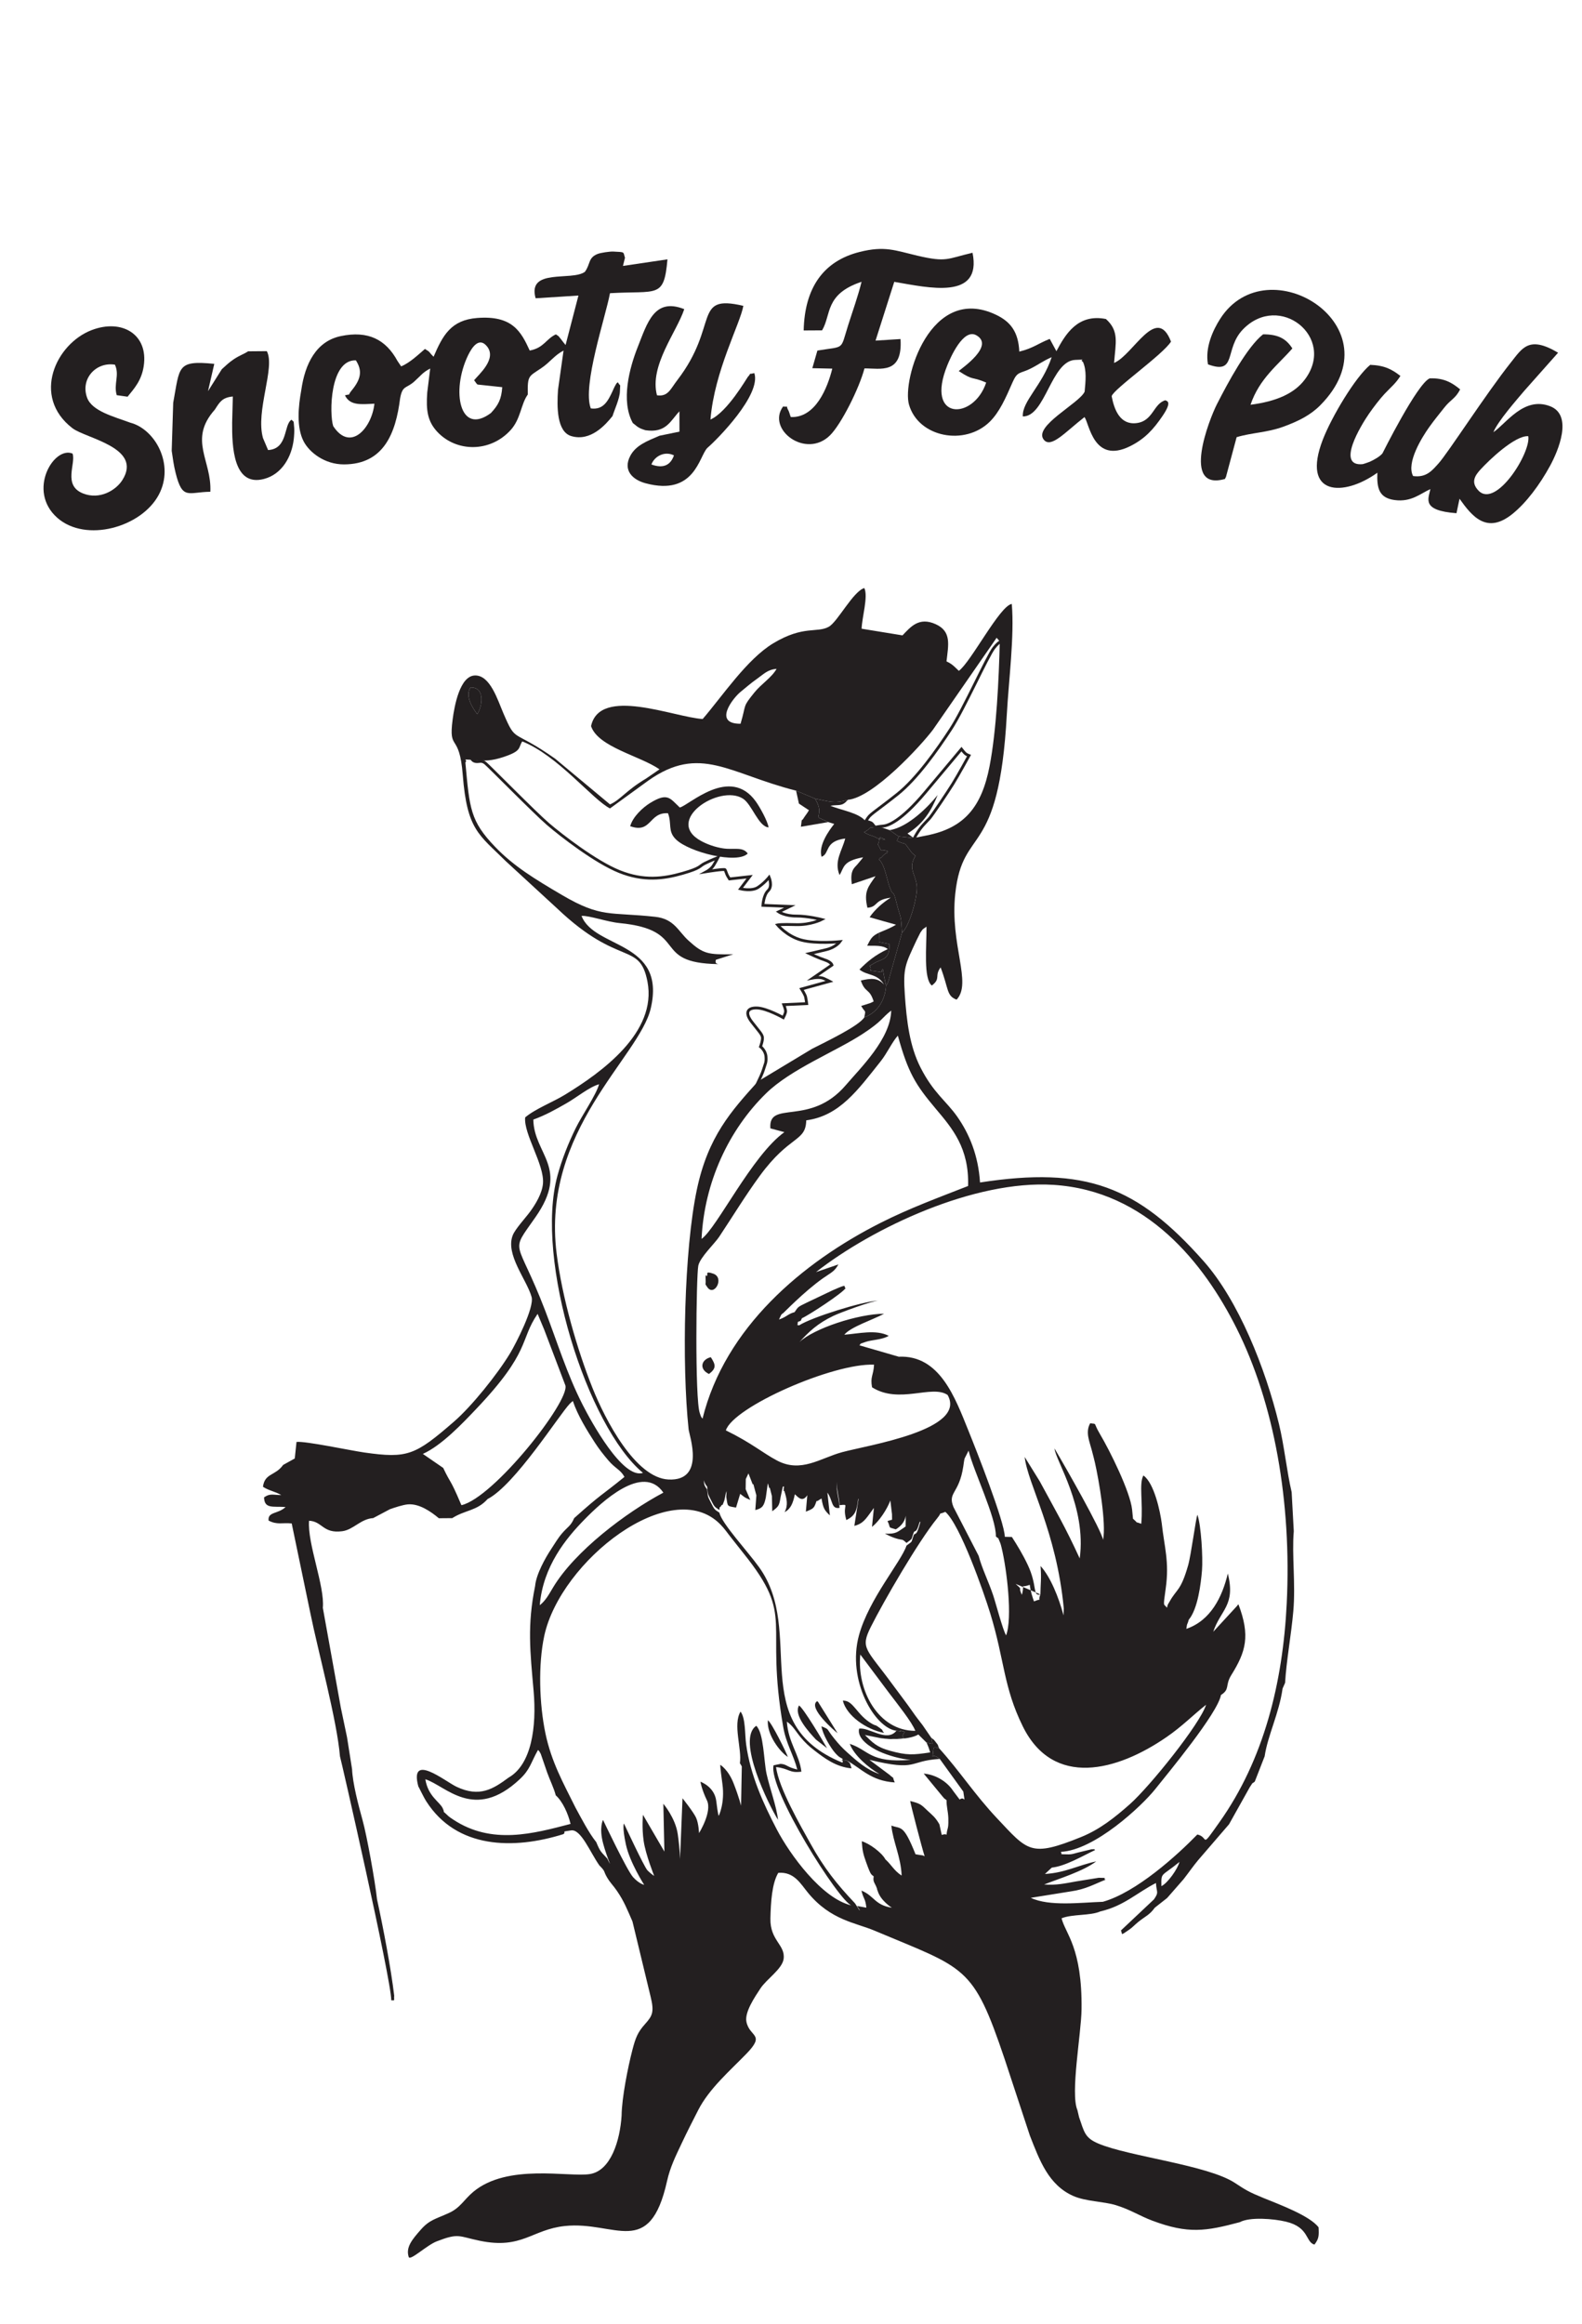 <?xml version="1.0" encoding="UTF-8"?> <svg xmlns="http://www.w3.org/2000/svg" width="160" height="235" viewBox="0 0 160 235" fill="none"> <mask id="mask0_753_511" style="mask-type:luminance" maskUnits="userSpaceOnUse" x="0" y="1" width="160" height="234"> <path d="M0 234.009H159.006V1.983H0V234.009Z" fill="white"></path> </mask> <g mask="url(#mask0_753_511)"> <path fill-rule="evenodd" clip-rule="evenodd" d="M34.886 39.979C35.402 41.031 36.496 40.892 37.867 40.821C37.609 43.262 35.448 45.767 33.699 43.087C33.296 41.84 33.353 36.357 35.992 36.438C36.628 37.434 36.562 38.272 35.586 39.46C35.038 40.127 35.622 39.774 34.886 39.979ZM48.303 38.886L50.794 39.152C50.714 40.352 50.41 40.949 49.651 41.765C46.49 44.118 45.605 39.536 47.332 35.945C47.747 35.083 48.461 34.052 49.252 35.024C50.281 36.288 48.428 37.862 47.947 38.455C48.049 38.545 48.178 38.815 48.303 38.886ZM54.172 30.163L58.502 29.886L57.202 34.887C57.158 34.838 57.105 34.77 57.077 34.735C57.048 34.7 56.989 34.628 56.954 34.585C56.913 34.534 56.776 34.344 56.731 34.29C56.368 33.866 56.645 34.11 56.223 33.812C55.236 34.257 55.007 35.186 53.574 35.447C52.697 33.524 51.815 31.879 48.265 32.154C45.601 32.36 44.775 33.925 43.852 36.075C43.298 35.535 43.598 35.66 42.978 35.286C42.389 35.785 41.441 36.705 40.57 37.047L40.202 36.504C39.027 34.341 37.239 33.404 34.458 33.989C31.986 34.509 30.843 36.772 30.469 39.465C30.172 41.08 29.963 43.218 30.718 44.649C31.302 45.755 32.838 46.964 34.788 46.961C38.821 46.953 40.024 43.798 40.464 40.295C40.706 38.935 41.078 39.318 41.903 38.577C42.61 37.942 42.733 37.668 43.51 37.268L43.21 39.685C43.081 41.473 43.229 42.611 44.246 43.687C46.169 45.721 49.547 45.775 51.63 43.506C52.679 42.362 52.669 40.881 53.379 39.896C53.346 37.964 53.45 38.097 54.716 37.248C55.658 36.617 56.072 35.922 56.996 35.452L56.437 39.41C56.318 41.128 56.3 43.665 57.783 44.1C59.74 44.675 61.243 42.952 61.949 42.073C62.125 41.492 62.679 40.296 62.696 39.582C62.719 38.664 62.807 39.197 62.484 38.652C62.258 38.89 62.444 38.594 62.18 39.068C62.084 39.239 62.037 39.374 61.956 39.548C61.515 40.485 61.052 41.484 59.752 41.3C58.866 39.023 61.256 32.02 61.693 29.649C66.504 29.363 67.155 30.234 67.505 26.226L63.006 26.891L63.209 26.062C63.004 25.463 63.277 25.498 62.023 25.438C61.676 25.422 60.743 25.556 60.428 25.685C59.459 26.079 59.735 26.705 59.149 27.493C57.811 28.452 53.301 27.083 54.172 30.163Z" fill="#231F20"></path> <path fill-rule="evenodd" clip-rule="evenodd" d="M154.567 44.108C154.849 45.782 151.305 51.434 149.538 49.619C148.696 48.755 149.211 48.055 149.719 47.495C150.589 46.537 153.222 44.017 154.567 44.108ZM142.917 48.138C142.201 46.793 143.838 44.19 144.528 43.219C145.072 42.453 145.546 41.887 146.063 41.23C146.743 40.364 147.172 40.347 147.677 39.376C146.857 38.697 146.039 38.21 144.602 38.26C143.345 38.762 139.821 45.846 139.817 45.849C139.548 46.176 138.932 46.519 138.529 46.697C138.468 46.723 137.903 46.926 137.808 46.936C135.095 47.192 137.641 43.014 138.476 41.809C138.923 41.164 139.592 40.297 140.026 39.837C140.781 39.036 141.137 38.8 141.634 38.016C140.793 37.37 140.077 36.953 138.582 36.893C137.064 38.143 134.667 42.174 133.787 44.455C131.571 50.193 135.9 50.251 139.302 47.804C139.244 49.363 139.461 50.351 141.05 50.566C142.742 50.796 143.667 49.9 144.664 49.461C144.477 50.438 143.717 51.63 147.305 51.897L147.613 50.434C148.894 52.237 150.377 54.056 152.965 51.971C154.351 50.855 155.718 49.035 156.774 47.098C157.576 45.627 159.134 41.99 156.775 41.079C154.12 40.052 152.342 42.823 151.039 43.705C151.472 42.615 153.405 40.417 154.157 39.526L157.581 35.668C154.636 33.908 153.962 35.202 152.818 36.637C150.301 39.795 146.416 45.851 145.475 46.879C144.878 47.529 144.285 48.332 142.917 48.138Z" fill="#231F20"></path> <path fill-rule="evenodd" clip-rule="evenodd" d="M99.739 38.685C98.482 42.5 93.507 42.59 95.814 36.929C96.126 36.16 97.428 33.16 98.747 33.905C100.612 34.961 97.318 37.204 96.965 37.521C98.536 38.559 98.196 38.023 99.739 38.685ZM106.364 36.119C105.423 38.975 103.349 40.586 103.447 42.111C105.727 42.15 106.309 36.482 108.752 36.394C110.102 36.345 109.075 36.33 109.526 36.592C109.924 37.46 109.79 38.571 109.698 39.605C109.172 40.786 104.477 43.097 105.564 44.461C106.293 45.377 107.738 43.688 109.684 42.176C110.174 42.82 110.586 46.937 114.266 45.135C115.786 44.39 116.671 43.393 117.571 42.071C118.648 40.487 117.929 40.571 117.872 40.474C116.646 40.801 116.64 42.59 114.932 42.787C113.275 42.979 112.689 41.427 112.431 40.066C112.583 39.376 117.632 35.846 118.432 34.544C116.963 30.726 114.623 35.893 112.674 36.702C112.836 34.647 113.207 33.477 111.851 32.259C108.995 31.694 107.747 33.813 106.842 35.513L106.169 34.271C104.999 34.73 104.496 35.212 103.09 35.556C102.995 33.54 102.191 32.523 100.73 31.828C94.081 28.666 91.214 38.425 91.934 40.919C92.895 44.246 97.607 45.112 100.103 42.645C101.093 41.667 101.697 40.282 102.419 38.633C102.899 37.535 103.148 37.798 104.154 37.31C104.969 36.916 105.472 36.504 106.364 36.119Z" fill="#231F20"></path> <path fill-rule="evenodd" clip-rule="evenodd" d="M16.064 50.022C17.677 46.975 15.695 43.397 13.176 42.742C11.521 42.131 9.318 41.58 8.815 40.231C8.102 38.319 9.708 36.565 11.625 36.878C12.115 37.956 11.471 38.822 11.806 39.961L12.903 40.116C13.6 39.255 14.312 38.477 14.534 37.029C15.027 33.804 12.326 32.207 9.263 33.383C5.644 34.773 3.171 40.097 7.321 43.297C8.678 44.343 14.467 45.251 12.373 48.55C11.715 49.586 10.081 50.57 8.39 49.895C6.329 49.073 7.697 46.872 7.339 45.868C5.446 45.069 2.708 49.63 5.791 52.359C8.675 54.911 14.311 53.332 16.064 50.022Z" fill="#231F20"></path> <path fill-rule="evenodd" clip-rule="evenodd" d="M122.172 36.845C125.147 37.938 123.777 35.295 125.717 33.3C129.4 29.514 135.162 34.104 131.98 38.362C130.896 39.814 129.049 40.598 126.476 40.929C127.367 38.275 129.262 36.895 130.706 35.235C130.045 34.201 129.218 33.808 127.745 33.807C126.133 35.083 124.223 38.626 123.071 40.887C122.322 42.355 119.424 49.713 123.892 48.432C123.926 48.376 123.971 48.225 123.983 48.259L125.07 44.208C126.599 43.747 128.142 43.751 129.783 43.154C131.367 42.576 132.558 41.959 133.521 40.989C141.411 33.037 128.197 24.764 123.408 32.238C122.675 33.382 121.858 35.151 122.172 36.845Z" fill="#231F20"></path> <path fill-rule="evenodd" clip-rule="evenodd" d="M81.282 33.417L83.143 33.406C84.091 31.821 83.393 29.739 87.136 28.496C86.766 29.993 86.252 31.398 85.786 32.869C84.956 35.489 85.497 34.979 82.67 35.45L82.157 37.232L84.176 37.277C83.69 39.228 82.482 42.273 79.979 42.173C79.904 42.001 79.811 41.636 79.752 41.535C79.401 40.94 79.885 41.179 79.197 41.109C77.503 43.424 81.511 46.452 83.955 44.012C85.078 42.892 86.884 39.312 87.431 37.255C89.042 37.241 91.307 37.885 91.077 34.284L88.551 34.444L90.443 28.501C93.921 29.092 99.333 30.387 98.36 25.56C95.768 26.162 95.766 26.555 92.779 25.854C90.508 25.32 89.482 24.839 86.939 25.478C83.278 26.398 81.379 29.096 81.282 33.417Z" fill="#231F20"></path> <path fill-rule="evenodd" clip-rule="evenodd" d="M65.882 46.968C66.18 46.159 67.199 45.572 68.161 46.048C67.842 46.984 67.131 47.431 65.882 46.968ZM64 42.776C64.501 43.156 64.491 43.259 65.277 43.505C67.37 43.816 67.796 42.561 68.714 41.596L68.719 43.647L66.7 44.062C65.426 44.606 64.304 45.034 63.743 46.1C62.971 47.567 63.987 48.52 65.296 48.87C70.273 50.203 70.695 46.141 71.539 45.295C72.52 44.455 77.017 39.919 76.291 37.728C75.516 37.927 76.116 37.587 75.628 38.122C75.528 38.231 73.566 41.671 71.855 42.425C72.254 37.501 74.875 32.72 75.18 30.928C70.001 29.714 72.784 32.877 68.497 38.447C67.791 39.366 67.561 40.133 66.445 39.973C65.653 36.986 68.445 33.572 69.204 31.262C66.172 30.059 65.466 32.657 64.498 35.094C63.66 37.204 62.77 40.542 64 42.776Z" fill="#231F20"></path> <path fill-rule="evenodd" clip-rule="evenodd" d="M22.437 37.331L21.036 39.557L21.672 36.793C17.869 36.417 18.198 37.065 17.518 40.726L17.365 45.586C17.482 46.386 17.564 47.034 17.765 47.835C18.458 50.605 19.026 49.755 21.274 49.728C21.433 46.56 19.012 44.47 21.733 41.416C22.207 40.675 22.462 40.195 23.548 40.096L23.479 42.716C23.455 45.186 23.604 49.236 26.688 48.436C28.534 47.956 29.509 46.17 29.71 44.413C29.745 44.112 29.781 43.576 29.756 43.282C29.676 42.343 29.736 42.773 29.494 42.442C28.672 42.893 29.16 45.402 27.113 45.51L26.6 44.303C25.817 41.561 27.869 37.158 26.986 35.51L25.09 35.525C24.741 35.772 24.235 35.931 23.655 36.321C23.119 36.68 22.919 36.907 22.437 37.331Z" fill="#231F20"></path> <path fill-rule="evenodd" clip-rule="evenodd" d="M83.77 83.131L84.371 83.319C83.871 83.946 82.747 85.479 83.09 86.64C83.959 86.322 83.33 85.072 85.482 84.79C85.186 86.005 84.32 87.074 84.911 88.489C85.392 87.717 85.196 87.075 87.291 86.691C87.257 86.751 87.202 86.821 87.171 86.862L86.69 87.437C86.412 87.756 85.941 88.03 86.156 89.413L88.553 88.603C87.811 89.681 87.338 90.13 87.728 91.794C88.843 91.71 88.361 90.996 90.086 90.776C89.303 91.253 88.484 91.969 87.951 92.752C88.002 92.777 90.615 93.506 90.617 93.505C90.199 93.786 89.517 94.055 88.924 94.304L88.894 95.255L89.934 95.461C90.046 96.986 89.211 96.993 88.59 97.303L87.96 97.67C88.363 98.237 87.41 98.058 88.791 98.249C89.515 98.35 88.966 98.333 89.281 97.992C89.366 98.479 89.451 98.959 89.618 99.647C89.853 99.347 89.691 99.64 89.87 99.144L91.226 94.304C91.125 92.38 91.074 92.886 90.725 91.497C90.231 89.526 90.464 91.021 89.96 89.648C89.678 88.879 89.493 87.437 88.892 86.904C88.945 86.843 89.038 86.689 89.07 86.741C89.101 86.79 89.221 86.602 89.391 86.45C90.06 85.857 89.402 86.71 89.811 86.08C88.723 85.732 89.36 86.365 88.787 85.389C89.108 84.783 88.612 84.484 89.537 84.889C88.499 84.838 88.964 84.793 88.338 84.569C88.277 84.547 87.981 84.448 87.926 84.425C87.892 84.411 87.826 84.387 87.793 84.372C87.758 84.358 87.691 84.324 87.66 84.309L87.386 84.155C88.306 83.668 87.636 83.677 88.504 83.658C88.05 83.091 88.283 83.296 87.551 83.054C86.883 82.176 85.001 81.924 83.99 81.477C84.932 81.338 85.134 81.585 85.757 80.878C84.331 81.294 83.797 81.016 82.436 80.763C82.963 81.68 82.891 82.02 82.75 82.662L83.77 83.131Z" fill="#231F20"></path> <path fill-rule="evenodd" clip-rule="evenodd" d="M75.623 86.309C75.103 85.585 74.219 85.954 73.145 85.792C72.323 85.669 71.519 85.375 70.909 85.043C67.108 82.97 72.759 79.264 75.135 80.756C76.047 81.329 76.701 83.586 77.733 83.671C77.636 83.032 76.859 81.631 76.448 81.056C73.821 77.379 69.681 81.452 68.751 81.656C67.754 80.727 67.539 80.106 65.76 81.195C64.998 81.662 63.995 82.599 63.737 83.547C65.908 84.326 65.608 82.117 67.558 82.237C67.968 83.304 67.507 84.04 68.356 84.876C69.687 86.189 74.578 87.403 75.623 86.309Z" fill="#231F20"></path> <path fill-rule="evenodd" clip-rule="evenodd" d="M91.226 94.304C91.955 93.762 92.856 90.604 92.719 89.529C92.56 88.285 91.813 87.831 92.587 86.539C92.524 86.496 92.256 86.272 92.245 86.259C92.221 86.232 92.173 86.173 92.147 86.141C92.12 86.108 92.084 86.046 92.056 86.01C91.218 84.909 91.872 85.581 90.716 85.032L90.901 84.581C90.846 84.54 90.77 84.497 90.728 84.47C90.688 84.443 90.609 84.39 90.561 84.359L89.976 83.943L88.838 83.562L88.504 83.657C87.636 83.677 88.306 83.667 87.386 84.155L87.659 84.309C87.69 84.323 87.759 84.357 87.793 84.372C87.826 84.386 87.891 84.411 87.926 84.425C87.981 84.447 88.276 84.546 88.337 84.569C88.963 84.793 88.499 84.837 89.537 84.889C88.612 84.484 89.108 84.783 88.787 85.389C89.359 86.365 88.723 85.732 89.81 86.08C89.401 86.709 90.059 85.857 89.392 86.45C89.221 86.601 89.101 86.79 89.07 86.741C89.037 86.689 88.945 86.843 88.891 86.904C89.493 87.437 89.677 88.879 89.959 89.648C90.464 91.021 90.23 89.526 90.725 91.497C91.074 92.886 91.125 92.38 91.226 94.304Z" fill="#231F20"></path> <path fill-rule="evenodd" clip-rule="evenodd" d="M85.254 177.879C85.012 178.174 85.053 177.896 85.654 178.031C87.081 178.802 88.056 180.089 90.492 180.244C90.152 179.452 90.596 180.041 89.944 179.459L87.929 177.956C92.887 179.155 91.812 178.061 95.044 177.865C94.062 177.083 94.301 178.225 94.379 177.142C94.422 176.548 94.481 176.663 94.98 176.791C94.725 176.221 95.039 176.693 94.605 176.121C94.371 175.813 94.453 175.955 94.189 175.731L94.305 176.334L93.712 176.22C93.869 176.571 93.939 176.742 94.083 177.207C92.314 177.471 91.734 177.511 90.023 177.045C88.621 176.663 88.212 176.162 87.471 175.446L89.007 175.754C89.046 175.772 90.011 175.872 90.127 175.861C92.53 175.624 90.752 176.07 91.511 175.117C90.259 174.809 91.866 175.206 90.662 175.018C89.69 176.229 87.919 174.638 86.891 174.808C86.633 175.811 88.064 176.71 88.882 177.09C89.784 177.51 91.138 177.896 92.117 177.961C87.949 178.306 87.884 176.963 85.942 176.344C86.392 177.532 87.861 178.773 88.948 179.394C87.648 178.979 86.57 178.002 85.744 177.26C85.194 176.767 84.867 176.414 84.408 175.851C83.468 174.701 83.975 174.942 83.08 174.568C83.202 175.367 83.979 176.74 84.528 177.334C84.907 177.744 84.961 177.693 85.254 177.879Z" fill="#231F20"></path> <path fill-rule="evenodd" clip-rule="evenodd" d="M89.362 187.88C88.774 188.08 88.852 188.086 88.338 187.863C88.357 189.242 87.978 188.369 88.364 189.743C88.249 190.389 88.521 190.346 88.751 191.156L89.489 191.504C89.144 190.777 89.204 191.066 89.01 190.374C89.502 190.25 91.132 190.144 91.297 190.075C92.124 189.729 91.54 188.855 91.336 188.322L91.562 187.769C93.305 187.888 93.148 188.142 93.357 187.639L92.595 187.509C91.358 184.416 91.147 184.98 90.15 184.606C90.313 186.229 91.118 187.781 91.189 189.658C90.361 189.148 90.049 188.367 89.362 187.88Z" fill="#231F20"></path> <path fill-rule="evenodd" clip-rule="evenodd" d="M88.542 189.869C88.155 188.494 88.534 189.368 88.516 187.989C89.03 188.211 88.952 188.206 89.539 188.006C89.159 187.321 87.923 186.411 87.159 186.193C87.221 187.177 87.309 187.498 87.583 188.269C88.148 189.854 88.098 189.48 88.542 189.869ZM61.699 188.491C61.45 187.849 61.186 187.112 61.007 186.445C60.562 184.792 60.989 184.036 60.989 184.036C60.989 184.036 63.408 189.142 64.03 189.825C64.652 190.507 65.15 190.597 65.15 190.597C65.15 190.597 63.692 188.333 63.301 186.517C62.91 184.702 63.105 184.396 63.105 184.396C63.105 184.396 65.15 188.799 65.488 189.142C65.826 189.483 66.164 189.699 66.164 189.699C66.164 189.699 65.292 187.523 65.097 186.157C64.901 184.792 65.026 183.515 65.026 183.515L67.195 187.236L67.089 182.401C67.089 182.401 68.316 183.839 68.547 185.475C68.778 187.11 68.778 188.027 68.778 188.027L69.027 181.844C69.027 181.844 70.13 183.228 70.396 183.803C70.663 184.379 70.698 185.367 70.698 185.367C70.698 185.367 72.051 183.21 71.499 182.06C70.947 180.91 70.841 180.173 70.841 180.173C70.841 180.173 72.263 180.657 72.442 182.131C72.619 183.605 72.691 183.623 72.691 183.623C72.691 183.623 73.331 182.347 73.064 180.406C72.797 178.465 72.851 178.465 72.851 178.465C72.851 178.465 73.651 178.932 74.201 180.352C74.753 181.772 74.949 182.599 74.949 182.599L75.025 178.629C74.972 178.522 74.909 178.412 74.832 178.3C75.049 176.828 74.098 174.398 74.897 173.082C75.414 173.743 75.322 175.366 75.463 176.394C75.888 179.502 77.193 182.371 78.559 184.989C79.862 187.487 83.115 192 86.121 192.681C84.89 192.316 77.683 180.917 78.235 178.513L78.948 178.366C79.61 178.411 79.543 178.687 80.638 178.937C80.239 177.413 79.512 176.348 79.216 174.654C77.302 163.712 80.499 163.685 75.205 157.087C74.735 156.502 74.425 156.089 73.995 155.553C73.532 154.977 73.332 154.639 72.861 154.157C67.89 149.076 56.685 157.838 55.047 165.415C54.415 168.342 54.544 172.325 55.165 175.288C55.774 178.192 56.968 180.297 58.199 182.78C58.811 183.907 59.567 185.367 60.302 186.278C60.726 187.307 60.788 187.244 61.428 187.955C61.524 188.169 61.609 188.339 61.699 188.491ZM79.008 132.961C79.062 132.92 79.141 132.786 79.166 132.83C79.176 132.849 81.304 130.618 83.237 129.258C84.059 128.68 84.4 128.583 84.792 127.862L82.526 128.639C88.291 124.129 98.55 119.31 106.537 119.815C115.973 120.412 121.762 127.739 125.057 134.301C128.879 141.916 130.641 151.91 130.136 162.152C129.741 170.161 127.825 177.937 123.325 184.274C121.336 187.076 122.313 185.763 121.096 185.51C119.053 187.611 114.929 191.358 111.541 192.315C109.299 192.386 106.123 192.804 104.251 191.912L108.287 191.264C109.824 191.05 110.677 190.521 111.814 190.08C111.384 189.847 112.343 189.92 111.127 189.885L108.87 190.248C107.704 190.454 106.811 190.661 105.598 190.563C107.13 189.967 109.567 189.219 110.867 188.229C109.047 188.616 107.719 189.384 105.681 189.501L106.379 188.855C107.748 188.718 109.538 187.649 110.763 187.079C110.546 186.953 110.931 187 110.395 187.003L109.014 187.336C108.654 187.436 108.395 187.523 108.094 187.52C106.873 187.508 107.561 187.503 107.274 187.263C110.707 187.115 115.499 182.603 116.835 180.925C118.135 179.293 123.153 173.256 123.486 171.403C124.429 170.799 123.867 170.452 124.534 169.382C126.013 167.008 126.459 165.417 125.256 162.239C125.216 162.281 125.156 162.288 125.139 162.366L122.703 165.011C123.445 162.782 124.987 162.357 124.179 159.118C123.615 161.494 122.443 163.874 119.983 164.714C120.102 163.916 120.028 164.513 120.227 163.792C121.146 162.7 121.457 160.152 121.568 158.791C121.67 157.521 121.482 154.229 121.103 153.178C120.941 153.543 120.468 157.233 120.162 158.301C119.416 160.905 119.02 160.651 118.304 161.932C118.065 162.359 118.151 162.102 118.022 162.581C117.701 162.095 117.605 162.709 117.9 160.61C118.276 157.92 117.756 156.432 117.498 154.059C117.35 152.888 116.736 149.964 115.64 149.203C115.173 150.058 115.623 151.939 115.423 154.091C114.617 153.777 115.277 154.182 114.589 153.577L114.498 152.646C114.295 150.82 112.253 146.711 111.249 145.017C110.506 143.764 111.014 144.037 110.259 143.925C109.749 144.825 110.196 145.775 110.415 146.626C110.554 147.166 110.635 147.45 110.738 147.902C111.133 149.629 111.9 154.068 111.561 155.721C111.416 154.755 107.748 148.324 106.65 146.472C106.744 147.672 109.913 152.385 109.199 157.592C107.696 154.312 106.831 152.895 105.15 149.781L103.632 147.33C103.955 150.127 106.839 154.798 107.589 162.645L107.563 163.349C107.068 161.492 106.227 159.438 105.239 158.357C105.341 159.649 105.238 160.106 105.224 161.233C104.391 161.451 104.958 160.379 103.936 158.227C103.437 157.172 102.885 156.274 102.341 155.422L101.625 155.406C101.591 153.845 98.699 146.535 97.948 144.68C96.607 141.37 95.059 137 90.895 137.194L86.912 136.039C87.181 135.833 86.707 135.986 87.55 135.696C88.2 135.472 89.18 135.498 89.885 135.084C88.615 134.414 86.814 134.862 85.39 134.971C86.023 134.183 88.229 133.481 89.416 132.847C86.778 132.865 82.319 134.331 80.846 135.717C81.816 134.661 82.691 133.825 84.285 133.063C85.053 132.695 88.194 131.557 88.87 131.505C87.177 131.618 82.115 133.199 80.814 134.025C80.403 133.882 80.711 134.209 80.683 133.685C81.044 133.497 80.915 133.712 81.105 133.3C81.684 133.069 85.224 130.767 85.527 130.252C85.211 130.132 85.933 129.722 84.222 130.473L81.588 131.726C80.622 132.193 80.734 132.155 80.363 132.687C79.674 132.871 79.566 133.17 78.784 133.433L79.008 132.961ZM78.068 151.283L78.104 152.821C78.76 152.33 78.807 152.252 78.951 151.378L79.174 150.328L79.293 150.317L79.275 150.506L79.248 150.518L79.268 150.582L79.248 150.79C79.274 150.777 79.298 150.766 79.323 150.756C79.577 151.575 79.73 152.188 79.354 152.911C79.963 152.591 80.209 152.009 80.388 151.102C80.745 151.424 81.15 151.944 81.649 151.199L81.503 152.862C82.324 152.538 82.335 152.494 82.582 151.786L82.68 151.783L83.084 151.528C83.267 152.562 83.388 152.722 83.93 153.24L83.681 150.935C84.251 151.725 84.052 152.631 84.912 152.478C84.833 151.396 84.59 150.957 84.611 149.861C84.631 150.766 84.84 151.218 84.912 152.206C85.947 152.103 85.249 152.163 85.516 153.386L85.595 153.711C86.559 153.25 86.653 152.673 86.793 151.579L86.83 151.57L86.407 154.3C87.136 154.116 87.446 153.757 87.832 153.241L88.383 152.486L88.192 154.404C88.919 153.833 89.706 152.641 90.049 151.73L90.213 153.101H90.216L90.221 153.677L89.762 153.808C90.149 154.625 89.718 154.373 90.602 154.652C91.076 154.36 91.501 153.92 91.606 153.283L91.593 154.361C90.768 154.898 90.719 155.132 89.501 155.09C89.793 155.242 90.201 155.432 90.529 155.539C91.404 155.823 91.131 155.522 91.683 156.024C92.402 155.482 92.09 155.797 92.433 154.915C92.612 154.729 92.685 155.039 93.014 153.893L93.087 153.904C92.695 155.357 92.625 154.987 92.433 155.186C92.09 156.069 92.402 155.754 91.683 156.296C91.119 157.967 87.886 161.675 86.876 165.357C85.626 169.915 88.478 174.763 90.662 175.018C91.866 175.205 90.259 174.809 91.511 175.117C90.752 176.069 92.53 175.623 90.126 175.86C90.011 175.871 89.046 175.771 89.007 175.754C90.223 175.96 92.084 175.882 92.878 175.395L93.712 176.22L94.305 176.334L94.189 175.73L93.309 174.45C92.968 174.003 92.685 173.655 92.328 173.139C91.689 172.217 91.004 171.34 90.29 170.365C87.604 166.691 86.976 166.711 88.073 164.517C89.368 161.931 92.866 155.896 94.762 153.561C95.432 152.736 94.695 153.261 95.61 152.885C97.107 154.176 99.504 161.029 100.159 163.172C101.604 167.898 101.481 170.595 103.441 174.569C106.534 180.847 113.004 179.092 117.982 175.657C119.61 174.535 120.63 173.453 121.981 172.389C121.382 174.316 116.29 180.655 114.265 182.449C112.726 183.81 111.212 185.009 109.327 185.77C104.223 187.832 103.971 187.197 100.835 183.866C98.566 181.456 97.051 179.079 94.98 176.791C94.481 176.663 94.422 176.548 94.379 177.141C94.301 178.224 94.062 177.083 95.044 177.865L97.427 181.168C97.626 182.654 97.592 181.544 97.057 181.975L96.397 181.097C95.792 180.162 94.626 179.446 93.423 179.351L95.313 181.647C95.573 181.952 95.441 181.804 95.733 182.038C95.718 182.679 95.882 183.118 95.913 183.859C95.921 184.05 95.921 184.629 95.874 184.795C95.527 186.031 96.07 185.28 95.246 185.553L95.009 184.478C94.576 183.73 94.299 183.564 93.835 183.123C93.151 182.473 93.103 182.385 92.054 182.122C92.081 182.399 93.248 186.898 93.514 187.704L93.356 187.638L92.26 187.55L91.469 187.136L91.139 187.918L91.469 189.105L91.317 189.851L90.766 189.716L89.13 189.24C89.13 189.24 88.49 190.129 88.751 191.155C89.011 192.182 90.205 192.915 90.205 192.915C88.449 192.636 88.439 191.724 87.125 191.18C87.336 192.081 87.522 191.941 87.62 192.907L86.686 192.737L86.976 193.189L86.9 193.134L86.473 192.468C84.639 190.537 83.351 188.924 81.954 186.403C81.05 184.773 78.726 180.761 78.493 178.688C79.842 178.844 79.826 179.324 81.053 179.154C80.837 177.392 79.726 176.229 79.581 174.094C80.208 174.527 80.471 175.066 80.964 175.663C81.427 176.226 81.824 176.589 82.362 177.004C83.365 177.781 84.55 178.685 86.121 178.82C85.907 178.203 86.098 178.41 85.654 178.03C85.053 177.896 85.012 178.173 85.254 177.878L85.213 178.248C75.367 174.26 81.526 165.102 76.779 158.487C75.619 156.869 72.99 154.057 72.758 152.965C72.21 152.617 72.239 152.605 71.891 151.931C71.556 151.284 71.6 151.368 71.518 150.606C71.229 150.258 71.177 150.009 71.206 149.691C71.229 149.895 71.315 150.09 71.518 150.334C71.6 151.096 71.556 151.011 71.891 151.659C72.239 152.334 72.21 152.345 72.758 152.694C72.818 152.124 72.734 152.594 72.901 152.326C73.197 151.851 72.916 152.637 73.23 151.8C73.346 151.488 73.339 151.136 73.486 150.788L73.454 151.379C73.624 152.357 73.47 152.286 74.441 152.449L74.861 151.061C75.421 151.478 75.224 151.392 75.881 151.679L75.415 150.596L75.429 149.556H75.432L75.697 148.994L76.124 150.097L76.195 150.086L76.498 151.217L76.389 152.701C77.17 152.515 77.286 152.194 77.455 151.418L77.65 150.016L77.68 150.065L77.792 150.462L77.859 150.456L78.068 151.283ZM105.224 161.233C104.88 162.116 105.554 161.529 104.573 161.937C104.397 161.417 104.237 160.967 104.149 160.26C103.026 160.661 103.71 159.957 103.348 161.271L103.329 161.228L103.31 161.186L103.293 161.146L103.277 161.109L103.262 161.074L103.25 161.041L103.238 161.009L103.228 160.979L103.217 160.952L103.21 160.926H103.209L103.202 160.901L103.195 160.878L103.189 160.856L103.184 160.837L103.18 160.818L103.177 160.8L103.174 160.784L103.173 160.769L103.171 160.755L103.169 160.742L103.169 160.729V160.718V160.708V160.689L103.169 160.681L103.17 160.673L103.171 160.659L103.172 160.645H103.173V160.64V160.633H103.172V160.628L103.171 160.621L103.169 160.616L103.168 160.61L103.165 160.603L103.162 160.597L103.158 160.591L103.154 160.584L103.149 160.576L103.143 160.568L103.135 160.559L103.128 160.55L103.119 160.54L103.109 160.528L103.098 160.517L103.086 160.505L103.072 160.491L103.057 160.476L103.041 160.461L103.023 160.444L103.004 160.426L102.983 160.406L102.961 160.386L102.937 160.364L102.912 160.34H102.911L102.884 160.315L102.855 160.288L102.854 160.287L102.823 160.26V160.259L102.79 160.229V160.228L102.756 160.197H102.755L102.718 160.163M117.462 190.732C117.438 189.284 117.425 189.815 119.288 188.283C119.105 188.998 118.099 190.425 117.462 190.732ZM56.207 181.547C56.907 182.171 57.458 183.4 57.705 184.439C53.96 185.416 49.754 186.582 45.849 184.007C45.743 183.937 45.437 183.737 45.315 183.618C44.546 182.873 45.099 183.556 44.773 182.849C44.458 182.192 43.291 181.648 43.019 179.924C45.07 180.555 47.953 184.248 52.565 179.92C53.617 178.933 53.655 178.315 54.411 176.96C54.527 177.085 54.523 177.028 54.694 177.364L55.341 179.245C55.617 180.021 56.01 180.787 56.207 181.547ZM87.01 167.31L89.826 171.073C90.684 172.21 92.257 174.16 92.571 175.027C88.802 175.032 86.64 170.888 87.01 167.31ZM100.721 155.369C101.143 155.761 100.811 155.245 101.142 155.977C101.209 156.128 101.262 156.357 101.301 156.517C101.826 158.675 102.422 163.621 101.755 165.373C101.416 164.82 100.721 162.131 100.435 161.286C99.974 159.922 99.318 158.607 98.977 157.328L96.431 152.393C95.819 150.874 97.005 151.098 97.428 148.266C97.457 148.07 97.511 147.635 97.56 147.481L97.96 146.694C98.483 148.821 100.764 153.47 100.721 155.369ZM54.59 162.323C54.919 158.389 57.249 155.557 59.119 153.65C60.798 151.937 65.031 147.917 67.092 150.939C63.297 152.955 58.117 156.876 55.929 160.539C55.535 161.196 55.178 161.874 54.59 162.323ZM44.825 148.439L42.765 147.022C44.672 146.174 46.829 143.879 48.117 142.525C53.735 136.623 52.532 135.54 54.372 132.862L55.04 134.459L57.183 140.103C57.611 141.718 49.936 151.456 46.672 152.207C46.636 152.15 46.606 152.07 46.587 152.024C45.502 149.46 45.622 150.124 44.825 148.439ZM73.412 144.642C74.16 142.279 84.262 137.824 88.4 137.999C88.331 139.153 88.001 139.189 88.196 140.285C90.943 142.028 94.24 139.978 95.837 141.06C97.848 144.598 87.821 146.127 85.168 146.848C82.96 147.448 81.02 148.979 78.586 147.691C77.116 146.913 76.058 145.942 73.412 144.642ZM81.543 113.29C84.904 112.847 86.76 110.223 89.074 107.314C89.709 106.517 90.231 105.363 90.807 104.727C91.842 108.481 92.592 109.689 94.647 112.127C96.317 114.109 98.024 116.093 97.911 119.93C94.859 121.127 91.989 122.178 89.07 123.652C81.14 127.659 73.324 134.25 71.051 143.462C70.866 143.208 70.925 143.327 70.773 142.894C70.269 141.46 70.415 129.041 70.624 127.995C70.794 127.146 72.27 125.767 72.729 125.077C74.13 122.971 75.4 120.872 76.854 118.889C79.893 114.741 81.486 115.502 81.543 113.29ZM53.939 113.216C55.184 112.765 56.183 112.198 57.309 111.555C58.34 110.967 59.604 109.914 60.59 109.642C60.266 110.771 58.875 112.76 58.224 114.085C57.486 115.589 56.842 117.203 56.384 118.871C54.036 127.433 59.432 144.311 65.029 148.941C62.975 149.619 59.774 143.719 58.914 142.029C57.342 138.94 56.35 135.692 55.129 132.507C52.247 124.993 51.499 126.891 54.156 123.084C57.651 118.075 53.999 116.756 53.939 113.216ZM70.955 125.279C71.224 119.601 73.68 114.271 77.485 110.558C80.002 108.101 84.495 106.351 87.251 104.548C89.301 103.208 89.169 102.924 90.135 102.191C90.07 105.051 87.029 107.991 85.546 109.729C81.915 113.982 77.68 111.174 77.915 114.104L79.331 114.484C76.043 116.849 72.499 124.198 70.955 125.279ZM47.582 69.52C49.154 69.468 48.73 71.565 48.265 72.214C47.76 71.56 47.023 70.351 47.582 69.52ZM93.714 84.484L92.412 84.742L90.901 84.581L90.716 85.032C91.872 85.582 91.218 84.91 92.057 86.01C92.084 86.046 92.121 86.108 92.147 86.141C92.173 86.173 92.221 86.232 92.245 86.259C92.256 86.272 92.524 86.497 92.587 86.54C91.813 87.832 92.56 88.286 92.719 89.529C92.857 90.604 91.955 93.762 91.226 94.304L89.87 99.144C89.691 99.64 89.853 99.347 89.617 99.647C89.524 101.247 88.647 102.444 87.416 102.873C86.882 103.754 83.48 105.368 82.133 106.058L76.656 109.356C73.943 112.368 71.614 114.931 70.482 120.278C69.186 126.403 68.945 137.885 69.644 144.532C69.71 145.158 71.379 149.779 67.624 149.612C64.261 149.463 61.213 143.582 59.914 140.331C58.384 136.5 56.852 131.216 56.296 126.764C54.736 114.266 64.659 106.919 65.815 101.973C67.418 95.115 60.091 95.969 58.815 92.615C59.6 92.574 61.405 93.223 62.652 93.343C69.839 94.033 65.743 97.384 72.621 97.493C72.635 97.446 72.259 97.509 72.404 97.057L74.156 96.499C71.605 96.536 71.13 96.483 69.618 95.1C68.571 94.143 68.189 92.919 66.258 92.709C61.648 92.208 60.816 92.838 56.852 90.513C54.055 88.873 51.941 87.58 50.074 85.634C47.556 83.01 47.498 81.778 47.067 77.107C47.369 76.746 46.542 76.781 47.725 76.836C48.948 77.004 49.831 76.912 50.916 76.552C52.785 75.931 52.397 75.643 52.818 74.973C56.417 76.397 59.948 80.874 61.695 81.75L65.556 78.944C70.8 75.236 73.734 78.239 80.514 79.954C81.275 80.26 81.783 80.497 82.436 80.762C83.797 81.016 84.331 81.294 85.757 80.877C88.335 80.647 93.177 75.363 94.362 73.785L100.797 64.494L101.116 64.863C101.023 68.683 100.781 73.881 100.082 77.482C99.283 81.607 97.527 83.734 93.714 84.484ZM74.897 73.188C72.073 73.204 74.135 70.585 74.892 69.97C75.437 69.527 75.901 69.109 76.552 68.652C77.245 68.166 77.628 67.706 78.541 67.636C78.055 68.512 77.007 69.151 76.304 70.02C75.047 71.576 75.514 71.126 74.897 73.188ZM28.635 148.138C27.842 149.257 26.78 148.947 26.595 150.347C27.222 150.756 27.791 150.801 28.447 151.184C27.618 151.182 27.319 150.983 26.707 151.418C26.738 152.603 27.597 152.304 28.884 152.393C28.119 153.123 27.059 152.847 27.165 153.765C28.047 154.223 28.538 153.954 29.502 154.053L31.392 163.14C32.147 166.884 34.095 174.025 34.383 177.604C34.443 177.71 39.582 200.199 39.571 202.275C39.993 202.275 39.821 202.357 39.868 201.805C39.555 199.125 38.742 194.835 38.132 192.068C37.93 190.193 37.102 185.618 36.67 184.066C36.245 182.532 35.665 180.333 35.606 178.898L35.098 175.678L34.472 172.69L32.651 162.586C32.859 160.385 31.075 156.096 31.257 153.781C32.616 153.841 32.642 155.098 34.608 154.842C35.748 154.694 36.465 153.596 37.745 153.512L39.438 152.615C39.883 152.457 40.735 152.171 41.244 152.126C42.398 152.025 43.588 152.861 44.383 153.528L45.739 153.517C47.052 152.679 48.236 152.798 49.31 151.59C52.077 150.165 56.527 143.1 57.632 141.943L57.935 141.669C58.429 143.139 59.365 144.643 60.147 145.857C60.575 146.522 61.039 147.105 61.525 147.676C62.244 148.519 62.765 148.616 63.156 149.348C60.715 151.331 60.864 151.014 58.072 153.516C57.709 154.338 57.438 154.366 56.849 155.051C56.423 155.546 56.118 156.081 55.728 156.671C55.163 157.527 54.223 159.19 54.12 160.382C53.31 164.346 53.619 167.036 53.966 170.966C54.292 174.657 53.746 178.439 51.439 179.754C49.868 180.916 48.506 181.785 46.172 180.682C45.018 180.137 41.384 177.151 42.306 180.638C42.348 180.684 42.809 181.68 43.114 182.157C46.18 186.958 51.917 187.059 56.991 185.469C57.32 185.162 56.62 185.262 57.76 185.093C58.759 184.945 59.684 187.307 60.616 188.632C61.297 189.314 60.983 189.16 61.421 189.889C61.748 190.433 62.003 190.635 62.395 191.208C63.126 192.279 63.425 193.068 63.966 194.303L65.798 201.891C66.189 203.475 65.983 203.842 65.23 204.687C64.501 205.504 64.284 206.04 63.954 207.313C63.511 209.024 62.886 212.14 62.867 213.932C62.711 216.441 61.784 219.508 59.662 219.846C57.521 220.187 51.337 218.74 47.864 221.645C46.918 222.437 46.565 223.249 45.409 223.779C44.042 224.405 43.448 224.458 42.552 225.477C41.689 226.459 41.019 227.245 41.335 228.228C41.474 228.664 43.136 227.05 44.177 226.648C46.417 225.782 46.371 226.146 48.515 226.59C52.808 227.479 53.779 225.453 57.132 225.099C62.203 224.564 65.689 228.496 67.463 220.558C67.784 219.12 68.339 218.021 68.941 216.743C69.507 215.537 70.053 214.48 70.617 213.374C71.722 211.207 73.833 209.389 75.485 207.686C77.457 205.655 75.816 206.029 75.492 204.449C75.291 203.475 76.345 201.932 76.913 201.069C77.53 200.13 79.114 199.111 79.253 198.094C79.45 196.655 77.864 196.245 77.918 193.992C77.955 192.368 78.07 190.452 78.715 189.384C80.336 189.264 80.958 190.482 81.744 191.432C84.02 194.181 86.534 194.426 88.43 195.225C97.7 199.131 98.389 198.668 101.606 208.212L104.156 215.946C105.142 218.466 106.046 220.952 108.546 222.06C109.809 222.619 111.61 222.614 112.832 222.984C114.322 223.435 115.243 224.07 116.546 224.559C120.172 225.916 121.936 225.633 125.389 224.712C126.406 224.16 128.815 224.363 130.048 224.657C132.436 225.226 132.014 226.718 132.939 226.98C133.395 226.385 133.401 226.085 133.356 225.231C132.462 224.046 129.337 222.902 127.766 222.258C126.329 221.668 125.995 221.468 124.888 220.737C122.156 218.935 114.142 218.059 111.091 216.765C109.715 216.182 109.664 215.621 109.136 214.097L108.966 213.376C108.237 211.695 109.354 205.661 109.385 203.192C109.463 196.927 107.739 195.526 107.365 193.981C108.47 193.539 110.277 193.741 111.293 193.284C113.667 192.74 114.997 191.385 116.912 190.414C116.965 191.421 117.243 191.293 116.71 192.067L113.369 195.214C113.563 195.592 113.224 195.807 114.221 195.121C114.534 194.906 114.78 194.626 115.11 194.36C115.873 193.746 116.243 193.669 116.795 192.91L118.027 191.941C118.058 191.908 118.111 191.841 118.158 191.796L119.704 190.028C120.21 189.38 120.717 188.649 121.185 188.094L124.302 184.475L126.403 180.719C126.856 180.06 126.478 180.509 126.906 180.158L127.903 177.602C128.215 175.49 129.368 173.25 129.717 170.746L129.971 170.172C130.095 167.993 130.593 165.308 130.802 162.93C131.047 160.163 130.644 157.197 130.85 154.842L130.635 150.893C130.139 148.782 129.894 146.232 129.355 144.012C127.985 138.366 125.262 131.518 121.736 127.536C115.006 119.936 109.786 117.93 99.118 119.576C98.944 116.856 98.049 114.682 96.815 112.921C95.699 111.328 94.412 110.536 93.094 107.94C91.998 105.783 91.695 103.262 91.512 100.584C91.327 97.876 91.547 97.549 92.685 95.105C92.739 94.988 93.055 94.354 93.076 94.323C93.412 93.855 93.201 94.071 93.704 93.707C93.716 95.736 93.379 98.991 94.244 99.658C95.188 98.943 94.474 98.698 95.132 97.825C95.967 100.03 95.712 100.696 96.748 101.088C98.347 99.391 96.047 95.552 96.616 90.349C97.382 83.342 101.015 87.116 101.829 72.222C102.012 68.873 102.608 64.288 102.33 61.074C101.129 61.228 98.202 66.949 96.975 67.838C96.584 67.479 96.363 67.175 95.728 66.882C95.914 65.216 96.261 63.858 94.637 63.121C92.927 62.346 92.087 63.408 91.276 64.251L87.143 63.577C87.17 62.46 87.827 60.308 87.415 59.465C86.293 59.791 84.723 62.863 83.835 63.371C82.649 64.048 81.277 63.2 78.203 65.053C75.537 66.659 73.064 70.393 71.066 72.708C68.188 72.533 60.654 69.368 59.778 73.426C60.48 75.552 64.752 76.434 66.701 77.797L65.341 78.731C63.298 79.944 62.75 80.885 61.695 81.343L56.156 76.727C51.713 73.596 52.255 75.241 50.91 72.126C50.331 70.784 49.576 68.269 48.039 68.304C46.499 68.338 45.955 71.413 45.78 72.745C45.337 76.104 46.456 73.942 46.804 78.379C47.237 83.93 48.433 84.384 51.149 87.08L56.386 91.899C62.638 97.836 64.689 95.169 65.482 99.259C66.481 104.414 60.832 108.44 57.14 110.7C55.945 111.432 54.104 112.144 53.113 112.997C52.951 114.67 55.062 117.77 54.917 119.659C54.839 120.688 54.132 121.821 53.608 122.533C53.147 123.161 52.12 124.26 51.862 124.905C51.083 126.847 53.277 129.407 53.764 131.15C54.062 132.212 52.155 135.911 51.596 136.835C50.295 138.989 47.701 142.208 45.921 143.753C41.994 147.16 41.23 147.504 36.844 146.88C35.435 146.679 30.906 145.709 29.988 145.812L29.812 147.484L28.635 148.138Z" fill="#231F20"></path> <path fill-rule="evenodd" clip-rule="evenodd" d="M87.415 102.872C88.646 102.444 89.523 101.246 89.617 99.647C89.449 98.959 89.365 98.48 89.28 97.991C88.965 98.332 89.515 98.35 88.79 98.25C87.41 98.058 88.362 98.238 87.958 97.669L88.59 97.302C89.21 96.993 90.045 96.985 89.933 95.461L88.893 95.255L88.923 94.304C88.218 94.65 88.101 94.842 87.701 95.634C88.49 95.653 89.267 95.559 89.789 95.972C88.478 96.586 87.704 97.252 86.925 98.042C87.718 98.685 88.732 98.421 89.408 99.561C88.769 98.846 88.065 98.924 87.06 99.153C87.505 100.462 87.927 99.892 88.359 101.264C88.309 101.301 88.234 101.331 88.194 101.35C88.154 101.367 88.076 101.41 88.026 101.431L87.099 101.724C87.544 102.503 87.568 102.034 87.415 102.872Z" fill="#231F20"></path> <path fill-rule="evenodd" clip-rule="evenodd" d="M78.686 184.026C78.559 182.745 77.845 180.813 77.527 179.371C77.245 178.092 77.257 175.273 76.489 174.517C74.436 175.878 77.784 182.585 78.686 184.026Z" fill="#231F20"></path> <path fill-rule="evenodd" clip-rule="evenodd" d="M83.769 83.131L82.75 82.662C82.891 82.021 82.962 81.68 82.435 80.763C81.783 80.497 81.274 80.26 80.513 79.954L80.801 81.262L81.822 81.939C81.792 81.994 81.738 82.009 81.72 82.097L81.317 82.673C81.001 83.234 81.153 82.489 81.001 83.603L83.769 83.131Z" fill="#231F20"></path> <path fill-rule="evenodd" clip-rule="evenodd" d="M89.975 83.943L90.561 84.359C90.608 84.391 90.688 84.444 90.728 84.47C90.77 84.497 90.846 84.54 90.9 84.581L92.411 84.742L91.782 84.286C93.399 83.301 94.199 81.956 94.834 80.389C93.915 81.548 91.843 83.661 89.975 83.943Z" fill="#231F20"></path> <path fill-rule="evenodd" clip-rule="evenodd" d="M85.242 171.973C85.613 173.477 87.58 174.883 89.413 175.237C89.061 174.809 89.494 175.101 88.804 174.611C88.463 174.369 88.593 174.545 88.194 174.315C86.614 173.404 86.331 171.921 85.242 171.973Z" fill="#231F20"></path> <path fill-rule="evenodd" clip-rule="evenodd" d="M83.644 176.78C83.216 176.021 81.285 172.772 80.814 172.461C80.222 173.434 81.829 175.167 82.528 175.914L83.644 176.78Z" fill="#231F20"></path> <path fill-rule="evenodd" clip-rule="evenodd" d="M48.266 72.214C48.731 71.565 49.156 69.468 47.583 69.521C47.023 70.351 47.76 71.561 48.266 72.214Z" fill="#231F20"></path> <path fill-rule="evenodd" clip-rule="evenodd" d="M71.533 128.92C71.374 129.379 71.33 128.297 71.369 129.568C71.381 129.955 71.258 129.758 71.54 130.167C72.228 131.162 73.308 129.219 72.151 128.801C71.275 128.485 71.593 128.9 71.533 128.92Z" fill="#231F20"></path> <path fill-rule="evenodd" clip-rule="evenodd" d="M79.681 177.662C79.548 177.263 78.061 174.222 77.663 173.955C77.525 175.414 78.927 177.21 79.681 177.662Z" fill="#231F20"></path> <path fill-rule="evenodd" clip-rule="evenodd" d="M82.635 172.03C81.66 172.689 84.487 175.108 84.714 175.265L82.771 172.157C82.752 172.071 82.68 172.073 82.635 172.03Z" fill="#231F20"></path> <path fill-rule="evenodd" clip-rule="evenodd" d="M71.888 137.241C70.865 137.495 70.712 138.487 71.71 138.939C72.453 138.362 72.399 138.025 71.888 137.241Z" fill="#231F20"></path> <path d="M47.649 76.576C47.649 76.576 47.722 76.938 48.095 77.004C48.468 77.07 48.686 76.84 49.1 77.183C49.513 77.528 54.088 82.186 55.431 83.338C56.775 84.49 60.225 87.165 62.653 88.139C65.081 89.113 67.086 88.872 69.018 88.319C70.95 87.765 70.674 87.611 71.275 87.31C71.877 87.01 72.61 86.722 72.61 86.722C72.61 86.722 72.391 87.145 72.16 87.517C71.928 87.89 71.483 88.135 71.483 88.135C71.483 88.135 73.269 87.849 73.331 87.951C73.394 88.053 73.496 88.422 73.607 88.599C73.717 88.776 73.782 88.88 73.782 88.88L75.815 88.656L74.89 89.877C74.89 89.877 76.023 90.164 76.672 89.733C77.321 89.301 77.785 88.716 77.785 88.716C77.785 88.716 78.165 89.612 77.69 90.063C77.215 90.515 77.16 91.55 77.16 91.55L79.881 91.66L78.754 92.208C78.754 92.208 79.383 92.64 80.54 92.632C81.696 92.624 83.095 92.982 83.095 92.982C83.095 92.982 81.998 93.547 80.487 93.501C78.975 93.453 78.643 93.531 78.643 93.531C78.643 93.531 79.579 94.67 81.055 95.068C82.531 95.466 84.943 95.226 84.943 95.226C84.943 95.226 84.547 95.788 83.602 96.023C82.656 96.258 81.867 96.433 81.867 96.433C81.867 96.433 82.808 96.877 83.439 97.084C84.07 97.291 84.143 97.583 84.143 97.583L82.245 98.891C82.245 98.891 82.905 98.766 83.306 98.943C83.707 99.121 83.904 99.231 83.904 99.231L81.066 100.011C81.066 100.011 81.426 100.579 81.48 100.818C81.534 101.057 81.588 101.487 81.588 101.487L79.271 101.595C79.271 101.595 79.471 102.083 79.452 102.295C79.433 102.507 79.221 102.905 79.221 102.905C79.221 102.905 77.55 101.961 76.563 101.928C75.575 101.895 75.311 102.426 76.052 103.37C76.792 104.314 77.011 104.528 77.099 104.828C77.186 105.128 76.919 105.841 76.919 105.841C76.919 105.841 77.426 106.225 77.47 106.849C77.514 107.472 77.404 107.526 77.214 108.169C77.025 108.811 76.1 110.59 76.1 110.59" stroke="#231F20" stroke-width="0.288" stroke-miterlimit="22.926"></path> <path d="M101.51 64.81C101.51 64.81 101.188 64.666 100.522 65.52C99.855 66.374 97.496 71.682 96.146 73.75C94.794 75.818 92.725 78.75 90.758 80.314C88.791 81.879 88.071 82.297 87.811 82.675L87.551 83.054C87.551 83.054 88.077 83.141 88.201 83.286C88.326 83.431 88.504 83.657 88.504 83.657C88.504 83.657 88.891 83.565 89.323 83.534C89.755 83.503 91.072 83.113 93.581 80.121C96.09 77.128 97.24 75.755 97.24 75.755C97.24 75.755 97.528 76.128 97.653 76.224C97.777 76.319 98.002 76.408 98.002 76.408C98.002 76.408 96.901 78.416 96.369 79.272C95.838 80.127 94.29 82.431 94.002 82.757C93.713 83.083 93.322 83.446 93.048 83.825C92.775 84.204 92.582 84.556 92.582 84.556L92.365 84.982" stroke="#231F20" stroke-width="0.288" stroke-miterlimit="22.926"></path> </g> </svg> 